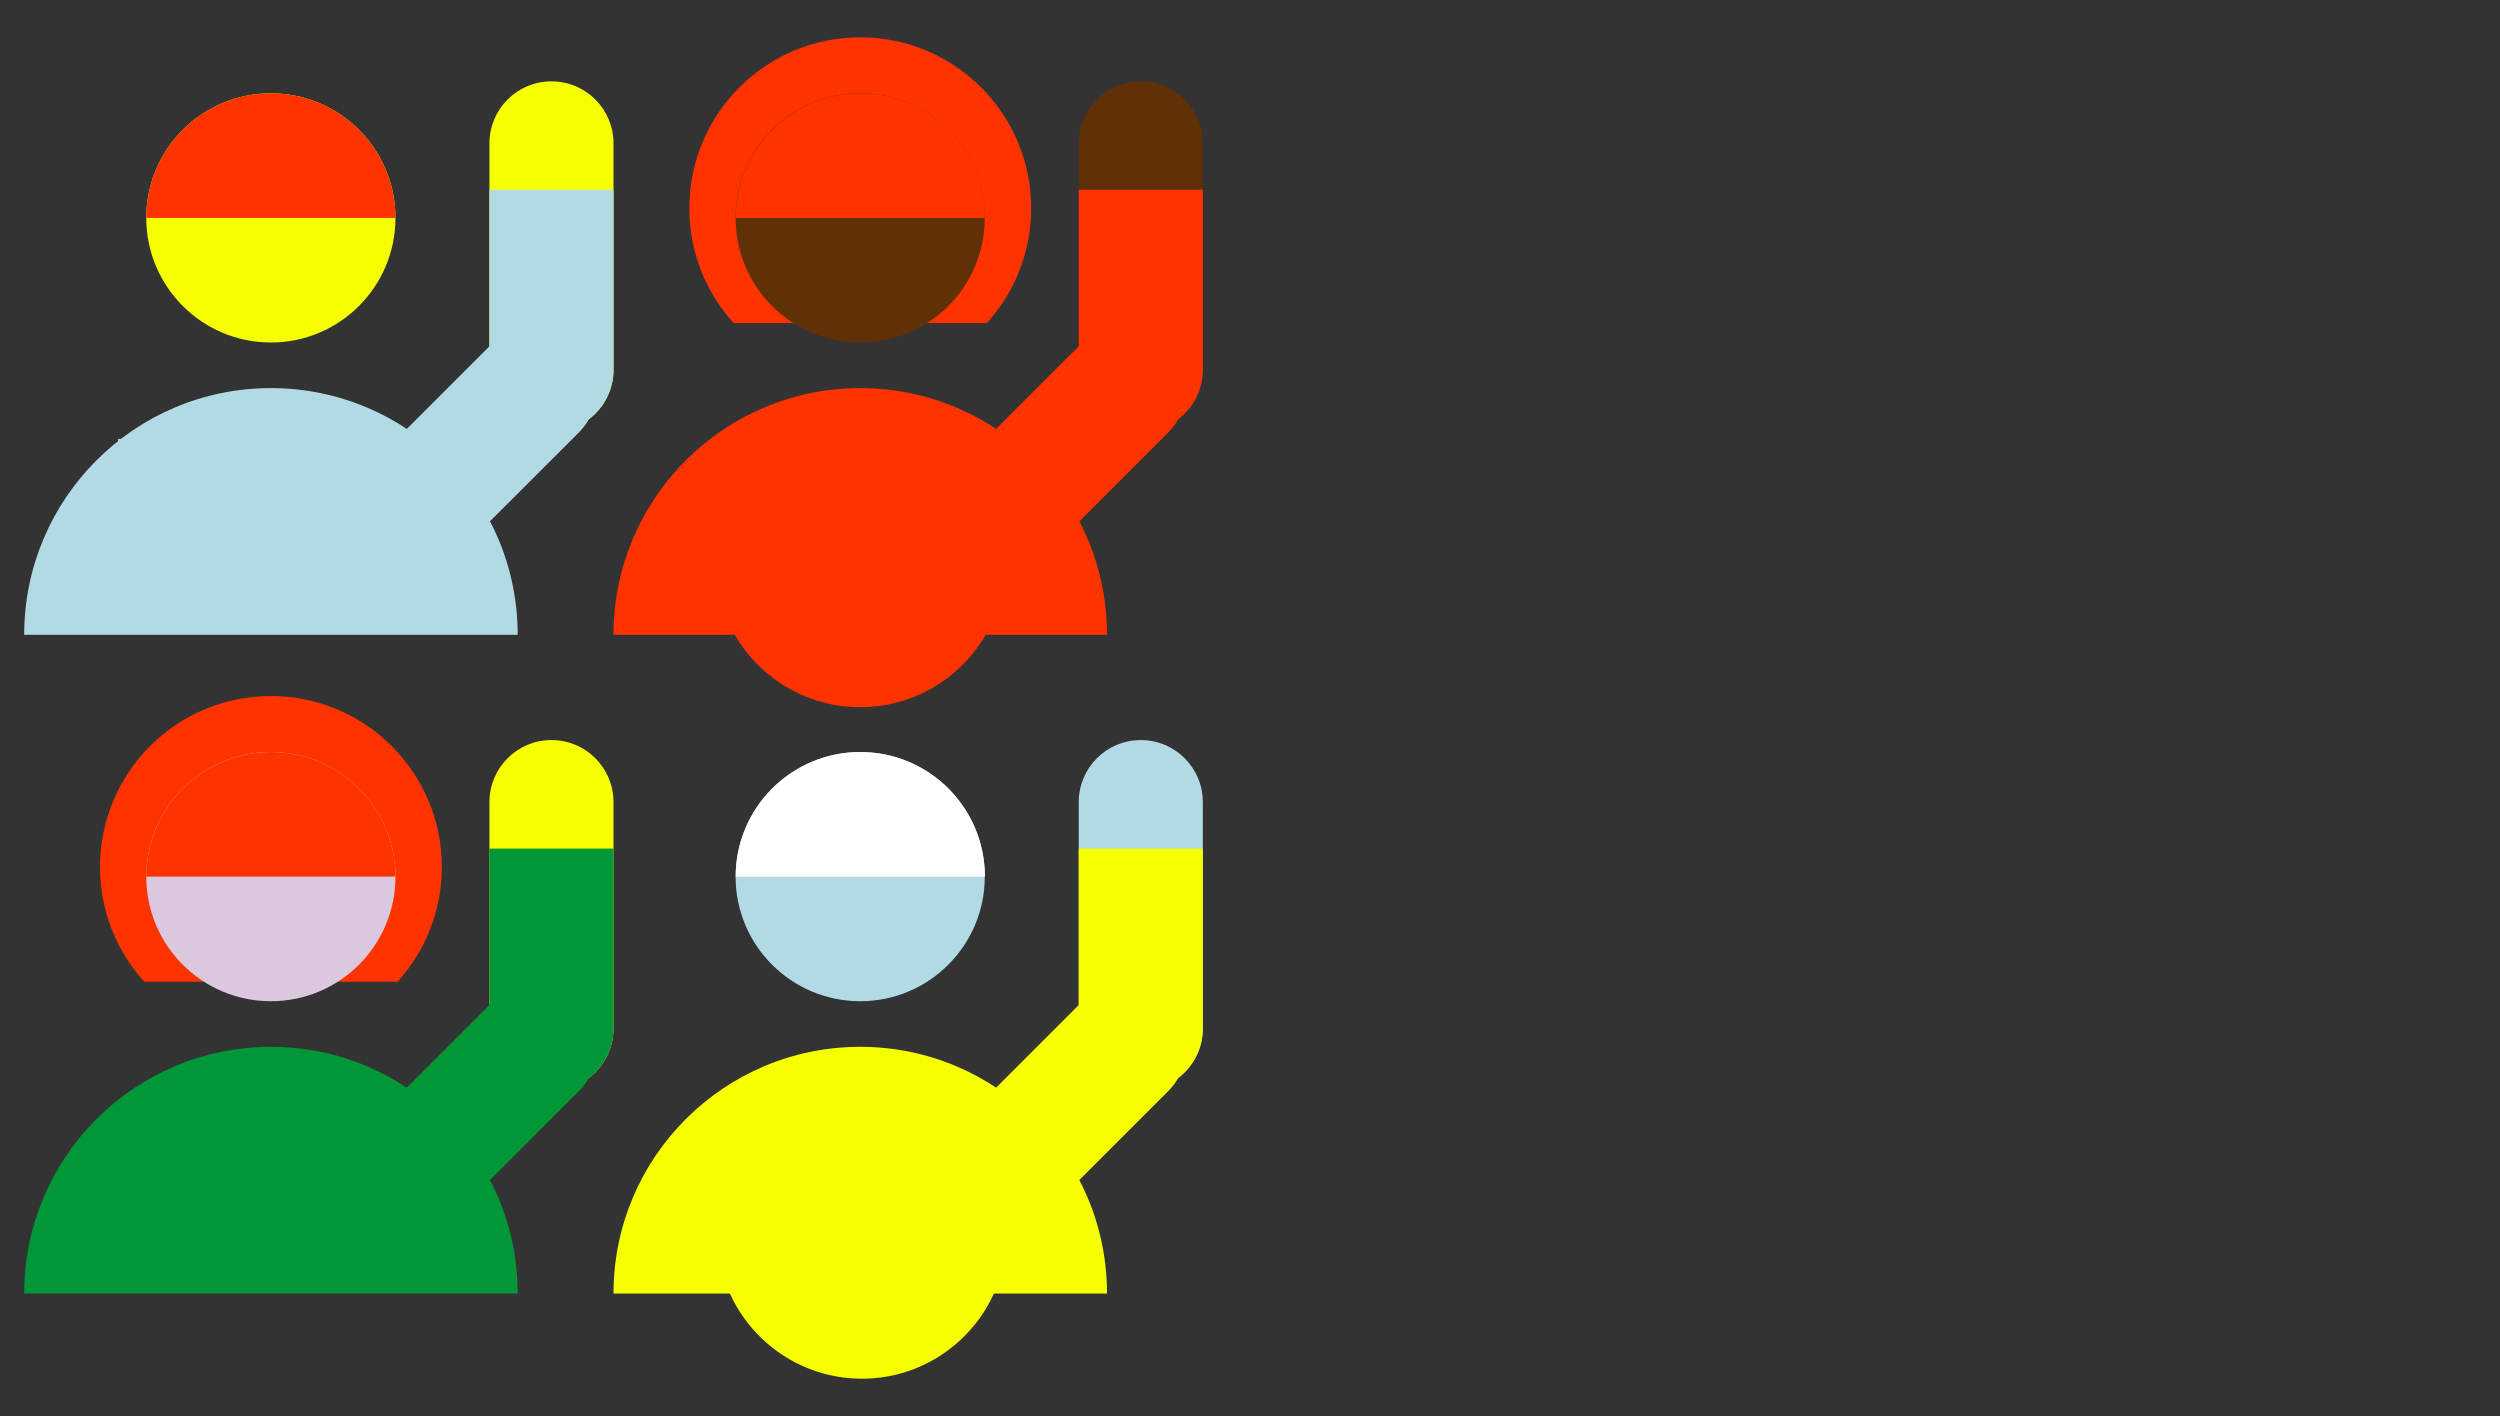 <svg xmlns="http://www.w3.org/2000/svg" xmlns:xlink="http://www.w3.org/1999/xlink" x="0px" y="0px" viewBox="0 0 190.22 107.74" xml:space="preserve"><rect x="0" y="0" width="190.22" height="107.74" fill="#333333" stroke="none"/><g id="Capa_1">	<g>		<path fill="#B2DAE5" d="M39.39,48.3H1.84c0-10.37,8.41-18.77,18.77-18.77S39.39,37.93,39.39,48.3z"></path>		<g>			<path fill="#F5FF00" d="M41.96,32.86L41.96,32.86c-2.61,0-4.72-2.11-4.72-4.72V10.91c0-2.61,2.11-4.72,4.72-4.72h0     c2.61,0,4.72,2.11,4.72,4.72v17.22C46.68,30.74,44.57,32.86,41.96,32.86z"></path>			<path fill="#B2DAE5" d="M25.19,45.08L25.19,45.08c-1.84-1.84-1.84-4.83,0-6.68l12.18-12.18c1.84-1.84,4.83-1.84,6.68,0l0,0     c1.84,1.84,1.84,4.83,0,6.68L31.86,45.08C30.02,46.92,27.03,46.92,25.19,45.08z"></path>			<path fill="#B2DAE5" d="M41.96,32.86L41.96,32.86c-2.61,0-4.72-2.11-4.72-4.72V14.44h9.44v13.69     C46.68,30.74,44.57,32.86,41.96,32.86z"></path>		</g>		<g>			<g>				<circle fill="#F5FF00" cx="20.61" cy="16.58" r="9.48"></circle>				<path fill="#FF3300" d="M11.13,16.58c0-5.23,4.24-9.48,9.48-9.48s9.48,4.24,9.48,9.48"></path>			</g>		</g>		<path fill="#B2DAE5" d="M8.98,33.4h22.04c0,6.09-4.93,11.02-11.02,11.02S8.98,39.49,8.98,33.4z"></path>		<path fill="#FF3300" d="M84.23,48.3H46.68c0-10.37,8.41-18.77,18.77-18.77S84.23,37.93,84.23,48.3z"></path>		<path fill="#603007" d="M86.8,32.86L86.8,32.86c-2.61,0-4.72-2.11-4.72-4.72V10.91c0-2.61,2.11-4.72,4.72-4.72h0    c2.61,0,4.72,2.11,4.72,4.72v17.22C91.52,30.74,89.41,32.86,86.8,32.86z"></path>		<path fill="#FF3300" d="M70.03,45.08L70.03,45.08c-1.84-1.84-1.84-4.83,0-6.68l12.18-12.18c1.84-1.84,4.83-1.84,6.68,0l0,0    c1.84,1.84,1.84,4.83,0,6.68L76.71,45.08C74.86,46.92,71.88,46.92,70.03,45.08z"></path>		<path fill="#FF3300" d="M86.8,32.86L86.8,32.86c-2.61,0-4.72-2.11-4.72-4.72V14.44h9.44v13.69C91.52,30.74,89.41,32.86,86.8,32.86    z"></path>		<g>			<path fill="#FF3300" d="M65.45,2.84c-7.18,0-13,5.82-13,13.01c0,3.36,1.28,6.43,3.37,8.73h19.27c2.09-2.31,3.37-5.37,3.37-8.73     C78.46,8.66,72.64,2.84,65.45,2.84z"></path>			<g>				<circle fill="#603007" cx="65.45" cy="16.58" r="9.48"></circle>				<path fill="#FF3300" d="M55.98,16.58c0-5.23,4.24-9.48,9.48-9.48s9.48,4.24,9.48,9.48"></path>			</g>		</g>		<path fill="#FF3300" d="M54.43,42.79h22.04c0,6.09-4.93,11.02-11.02,11.02S54.43,48.87,54.43,42.79z"></path>		<path fill="#009738" d="M39.39,98.42H1.84c0-10.37,8.41-18.77,18.77-18.77S39.39,88.05,39.39,98.42z"></path>		<g>			<path fill="#F5FF00" d="M41.96,82.98L41.96,82.98c-2.61,0-4.72-2.11-4.72-4.72V61.03c0-2.61,2.11-4.72,4.72-4.72h0     c2.61,0,4.72,2.11,4.72,4.72v17.22C46.68,80.86,44.57,82.98,41.96,82.98z"></path>			<path fill="#009738" d="M25.19,95.2L25.19,95.2c-1.84-1.84-1.84-4.83,0-6.68l12.18-12.18c1.84-1.84,4.83-1.84,6.68,0l0,0     c1.84,1.84,1.84,4.83,0,6.68L31.86,95.2C30.02,97.05,27.03,97.05,25.19,95.2z"></path>			<path fill="#009738" d="M41.96,82.98L41.96,82.98c-2.61,0-4.72-2.11-4.72-4.72V64.57h9.44v13.69     C46.68,80.86,44.57,82.98,41.96,82.98z"></path>		</g>		<g>			<path fill="#FF3300" d="M20.61,52.96c-7.18,0-13,5.82-13,13.01c0,3.36,1.28,6.43,3.37,8.73h19.27c2.09-2.31,3.37-5.37,3.37-8.73     C33.62,58.78,27.79,52.96,20.61,52.96z"></path>			<g>				<circle fill="#DBC8DE" cx="20.61" cy="66.7" r="9.48"></circle>				<path fill="#FF3300" d="M11.13,66.7c0-5.23,4.24-9.48,9.48-9.48s9.48,4.24,9.48,9.48"></path>			</g>		</g>		<path fill="#F5FF00" d="M54.56,93.61l22.04,0.54c-0.15,6.08-5.2,10.9-11.29,10.75C59.23,104.75,54.41,99.69,54.56,93.61z"></path>		<path fill="#F5FF00" d="M84.23,98.42H46.68c0-10.37,8.41-18.77,18.77-18.77S84.23,88.05,84.23,98.42z"></path>		<g>			<path fill="#B2DAE5" d="M86.8,82.98L86.8,82.98c-2.61,0-4.72-2.11-4.72-4.72V61.03c0-2.61,2.11-4.72,4.72-4.72h0     c2.61,0,4.72,2.11,4.72,4.72v17.22C91.52,80.86,89.41,82.98,86.8,82.98z"></path>			<path fill="#F5FF00" d="M70.03,95.2L70.03,95.2c-1.84-1.84-1.84-4.83,0-6.68l12.18-12.18c1.84-1.84,4.83-1.84,6.68,0l0,0     c1.84,1.84,1.84,4.83,0,6.68L76.71,95.2C74.86,97.05,71.88,97.05,70.03,95.2z"></path>			<path fill="#F5FF00" d="M86.8,82.98L86.8,82.98c-2.61,0-4.72-2.11-4.72-4.72V64.57h9.44v13.69     C91.52,80.86,89.41,82.98,86.8,82.98z"></path>		</g>		<g>			<g>				<circle fill="#B2DAE5" cx="65.45" cy="66.7" r="9.48"></circle>				<path fill="#FFFFFF" d="M55.98,66.7c0-5.23,4.24-9.48,9.48-9.48s9.48,4.24,9.48,9.48"></path>			</g>		</g>	</g></g><g id="Capa_2"></g></svg>